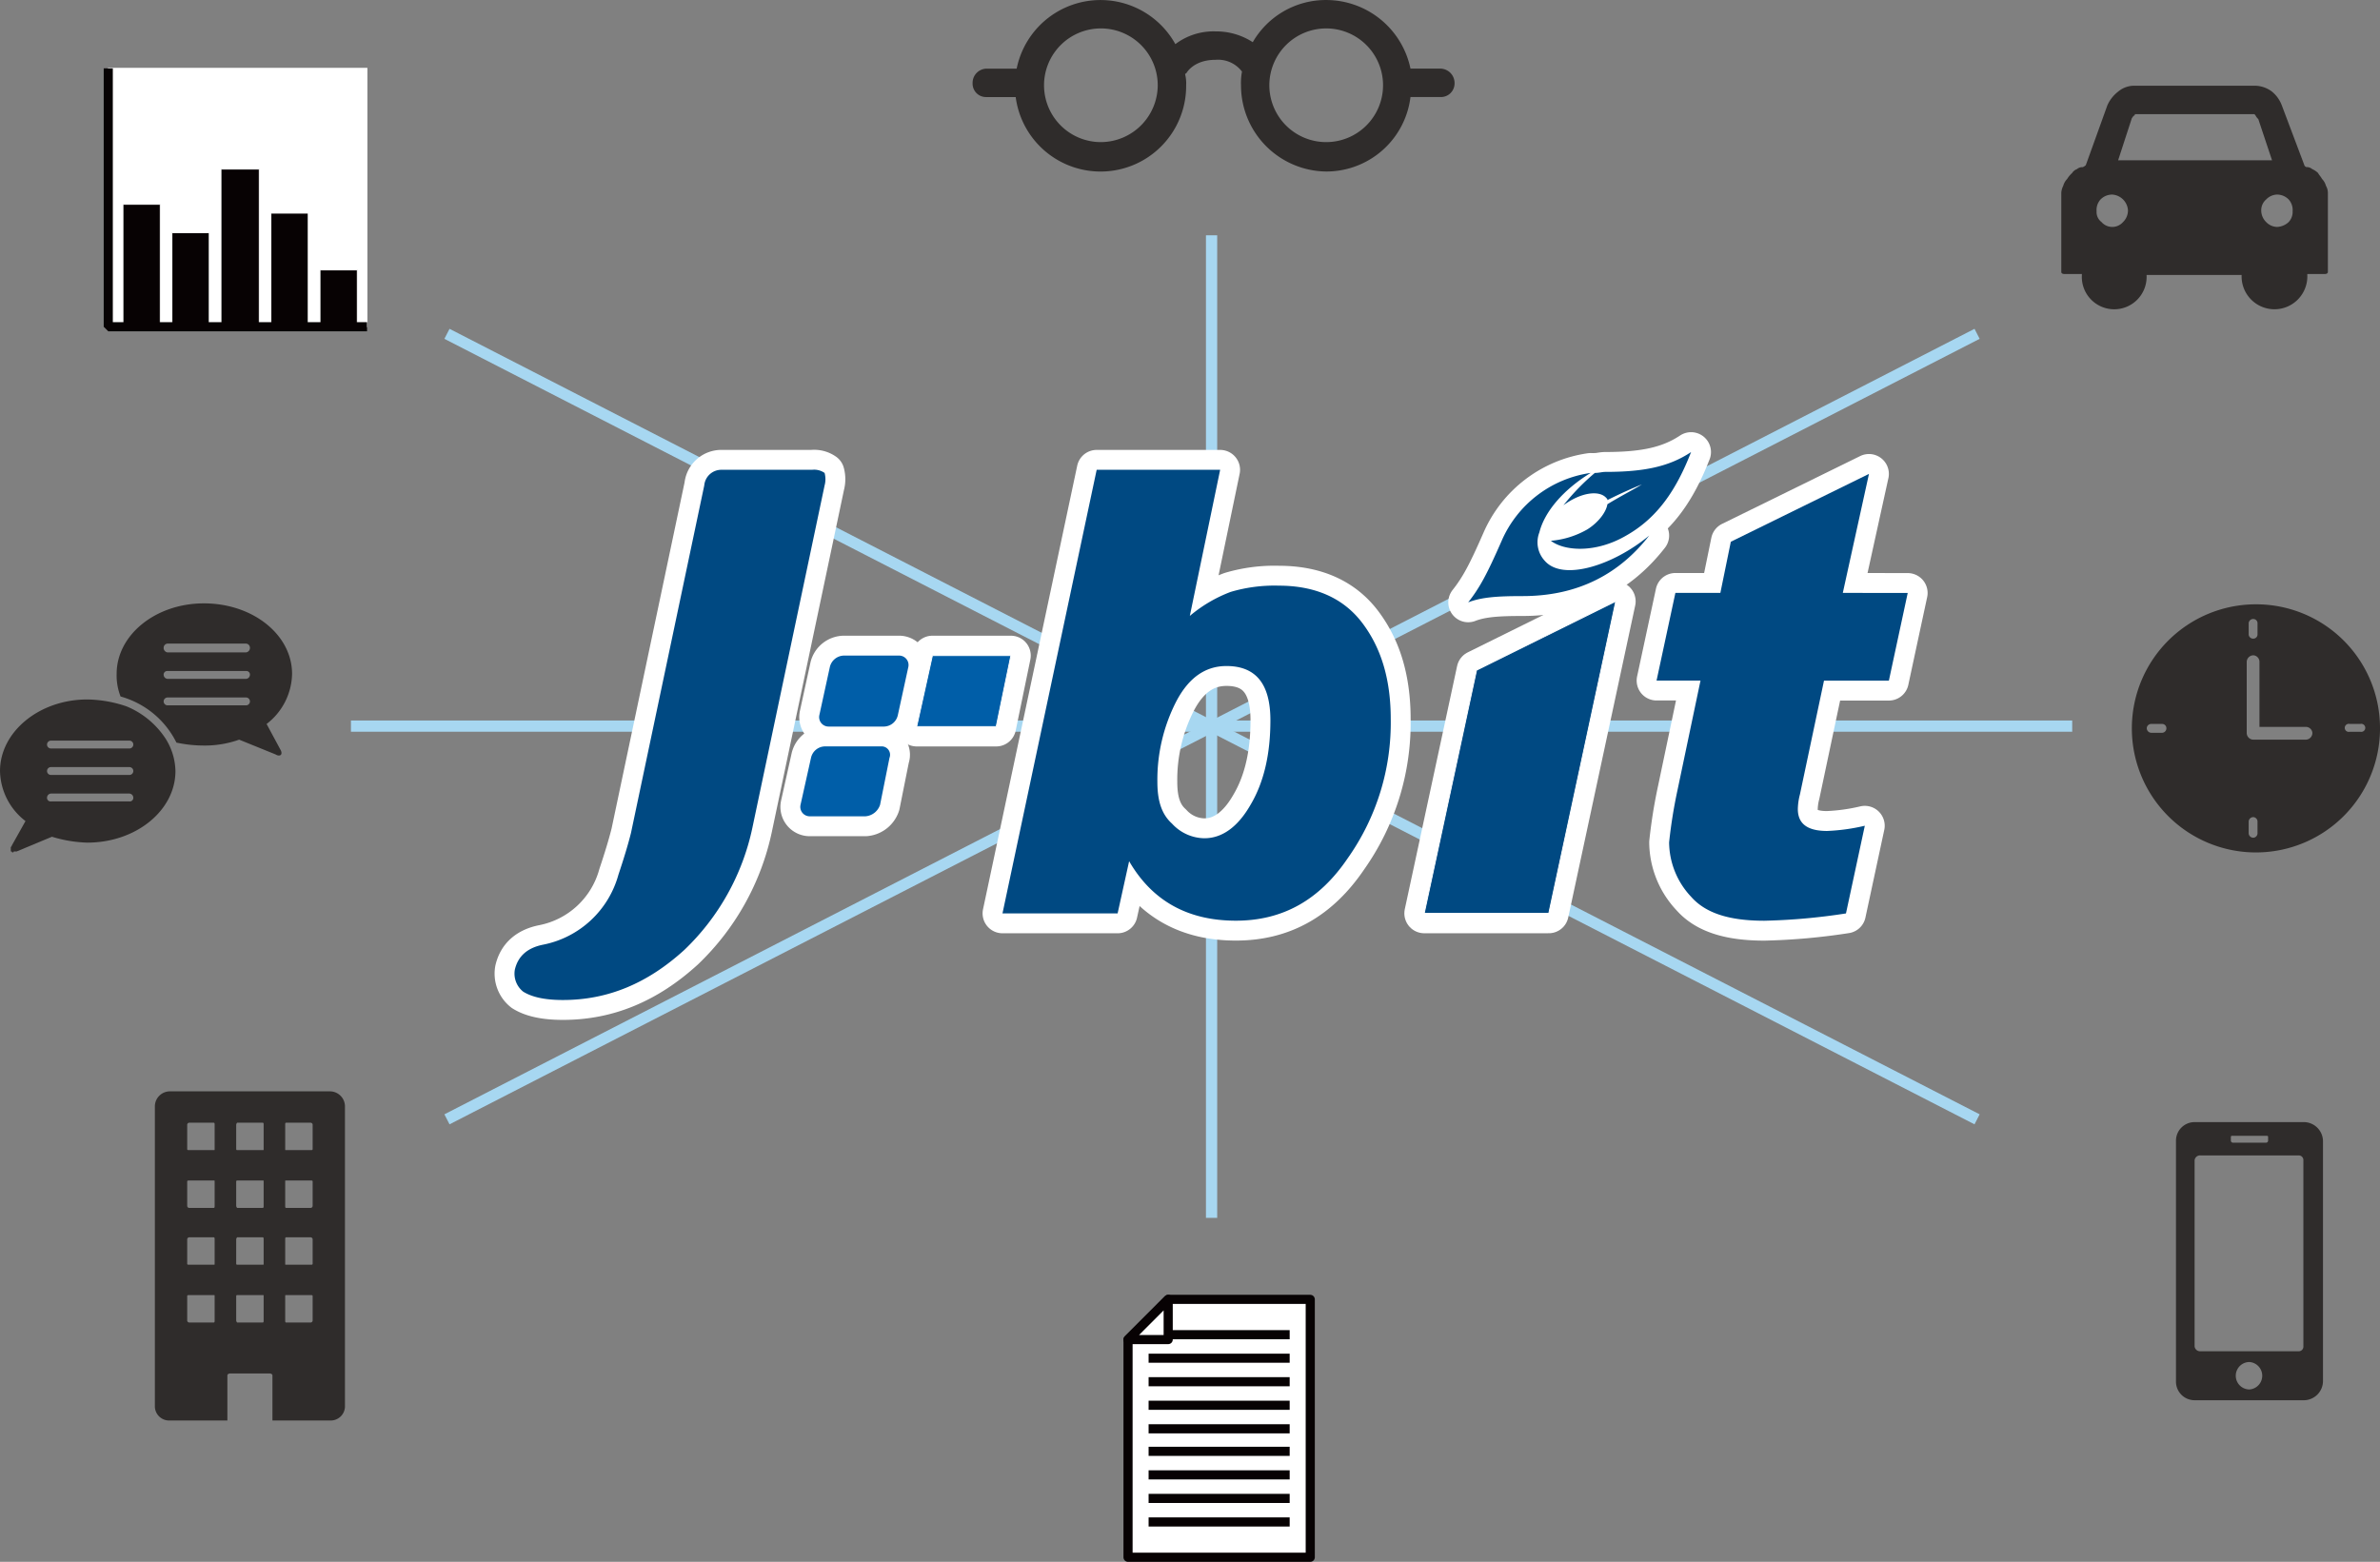 <svg xmlns="http://www.w3.org/2000/svg" xmlns:xlink="http://www.w3.org/1999/xlink" width="423.333" height="277.844" viewBox="0 0 423.333 277.844"><rect x="0" y="0" width="423.333" height="277.844" fill="#808080" stroke="none"/><defs><style>.a,.b,.e,.g,.j,.l,.m{fill:none;}.b{stroke:#a7d7f1;stroke-width:2px;}.b,.l{stroke-miterlimit:1;}.c{clip-path:url(#a);}.d{fill:#004982;}.e,.g,.j{stroke:#fff;stroke-linecap:round;}.e,.g,.j,.m{stroke-linejoin:round;}.e{stroke-width:7.076px;}.f{fill:#005ea8;}.g{stroke-width:0.157px;}.h{fill:#2f2c2b;}.i{fill:#fff;}.j{stroke-width:0.147px;}.k{fill:#070203;}.l,.m{stroke:#070203;}.l{stroke-width:1.622px;}.m{stroke-width:1.625px;}</style><clipPath id="a"><path class="a" d="M188.02,483.107H444.9V376.7H188.02V483.107Z" transform="translate(-188.02 -376.7)"/></clipPath></defs><g transform="translate(-113.981 -312.05)"><g transform="translate(176.402 353.91)"><line class="b" x2="306.166" transform="translate(0 87.317)"/><line class="b" x2="272.165" y2="139.739" transform="translate(17.08 17.527)"/><line class="b" x1="272.165" y2="139.739" transform="translate(17.08 17.527)"/><line class="b" y2="174.792" transform="translate(153.083)"/></g><g transform="translate(201.401 388.384)"><g class="c"><path class="d" d="M225.237,385.619a3.047,3.047,0,0,1,3.164-2.785h16.007a3.243,3.243,0,0,1,2.234.557,4.237,4.237,0,0,1,0,2.228l-12.844,60.9a42.113,42.113,0,0,1-12.1,21.724c-6.515,5.94-13.589,8.912-21.593,8.912-3.35,0-5.584-.557-7.073-1.485a4.093,4.093,0,0,1-1.489-3.9q.838-3.62,5.025-4.456a17.382,17.382,0,0,0,13.4-12.44c.93-2.784,1.675-5.2,2.234-7.427Z" transform="translate(-187.391 -375.591)"/><path class="e" d="M225.237,385.619a3.047,3.047,0,0,1,3.164-2.785h16.007a3.243,3.243,0,0,1,2.234.557,4.237,4.237,0,0,1,0,2.228l-12.844,60.9a42.113,42.113,0,0,1-12.1,21.724c-6.515,5.94-13.589,8.912-21.593,8.912-3.35,0-5.584-.557-7.073-1.485a4.093,4.093,0,0,1-1.489-3.9q.838-3.62,5.025-4.456a17.382,17.382,0,0,0,13.4-12.44c.93-2.784,1.675-5.2,2.234-7.427Z" transform="translate(-187.391 -375.591)"/><path class="d" d="M298.321,408.828a24.763,24.763,0,0,1,7.26-4.271,27.382,27.382,0,0,1,8.563-1.113c6.514,0,11.54,2.228,14.89,6.684s5.026,10.026,5.026,17.082a41.715,41.715,0,0,1-7.632,24.694c-5.025,7.427-11.54,11.14-19.917,11.14q-12.844,0-18.986-10.583l-2.047,9.284H265l16.753-78.911h21.964Zm2.606,39.549c3.166,0,5.957-2.043,8.191-5.943,2.419-4.084,3.536-9.1,3.536-15.039,0-6.5-2.606-9.654-7.818-9.654-3.723,0-6.7,2.041-8.935,6.312a30.548,30.548,0,0,0-3.351,14.3c0,3.343.745,5.756,2.606,7.427a7.943,7.943,0,0,0,5.77,2.6Z" transform="translate(-174.106 -375.591)"/><path class="e" d="M298.321,408.828a24.763,24.763,0,0,1,7.26-4.271,27.382,27.382,0,0,1,8.563-1.113c6.514,0,11.54,2.228,14.89,6.684s5.026,10.026,5.026,17.082a41.715,41.715,0,0,1-7.632,24.694c-5.025,7.427-11.54,11.14-19.917,11.14q-12.844,0-18.986-10.583l-2.047,9.284H265l16.753-78.911h21.964Zm2.606,39.549c3.166,0,5.957-2.043,8.191-5.943,2.419-4.084,3.536-9.1,3.536-15.039,0-6.5-2.606-9.654-7.818-9.654-3.723,0-6.7,2.041-8.935,6.312a30.548,30.548,0,0,0-3.351,14.3c0,3.343.745,5.756,2.606,7.427a7.943,7.943,0,0,0,5.77,2.6Z" transform="translate(-174.106 -375.591)"/><path class="d" d="M408.206,404.63l-3.351,15.6h-11.54l-4.281,20.238a10.978,10.978,0,0,0-.372,2.6c0,2.6,1.674,3.9,5.212,3.9a34.969,34.969,0,0,0,6.7-.928l-3.35,15.6a109.808,109.808,0,0,1-14.519,1.3c-6.142,0-10.424-1.3-13.029-4.27A14.261,14.261,0,0,1,365.766,449a87.98,87.98,0,0,1,1.489-9.283l4.095-19.5h-7.818l3.351-15.6h8l1.861-9.1,24.571-12.068-4.653,21.167Z" transform="translate(-156.299 -375.477)"/><path class="e" d="M408.206,404.63l-3.351,15.6h-11.54l-4.281,20.238a10.978,10.978,0,0,0-.372,2.6c0,2.6,1.674,3.9,5.212,3.9a34.969,34.969,0,0,0,6.7-.928l-3.35,15.6a109.808,109.808,0,0,1-14.519,1.3c-6.142,0-10.424-1.3-13.029-4.27A14.261,14.261,0,0,1,365.766,449a87.98,87.98,0,0,1,1.489-9.283l4.095-19.5h-7.818l3.351-15.6h8l1.861-9.1,24.571-12.068-4.653,21.167Z" transform="translate(-156.299 -375.477)"/><path class="d" d="M337.842,414.9l-9.307,43.261h22.151L362.6,402.648,337.842,414.9Z" transform="translate(-162.624 -372.01)"/><path class="e" d="M337.842,414.9l-9.307,43.261h22.151L362.6,402.648,337.842,414.9Z" transform="translate(-162.624 -372.01)"/><path class="d" d="M357.29,383.689c-.559,0-1.117.185-1.862.185a40.093,40.093,0,0,0-5.584,5.756c2.978-2.228,6.329-2.785,7.631-1.3.187.187.187.187.187.372q3.351-1.672,6.142-2.785c-1.489.928-3.723,2.043-6.142,3.528-.187,1.3-1.489,3.156-3.537,4.455a15.536,15.536,0,0,1-6.514,2.043c2.419,1.857,8,2.229,13.4-.928,5.584-3.156,8.935-8.169,11.54-14.854-3.909,2.6-8.377,3.528-15.263,3.528Z" transform="translate(-159.176 -376.074)"/><path class="e" d="M357.29,383.689c-.559,0-1.117.185-1.862.185a40.093,40.093,0,0,0-5.584,5.756c2.978-2.228,6.329-2.785,7.631-1.3.187.187.187.187.187.372q3.351-1.672,6.142-2.785c-1.489.928-3.723,2.043-6.142,3.528-.187,1.3-1.489,3.156-3.537,4.455a15.536,15.536,0,0,1-6.514,2.043c2.419,1.857,8,2.229,13.4-.928,5.584-3.156,8.935-8.169,11.54-14.854-3.909,2.6-8.377,3.528-15.263,3.528Z" transform="translate(-159.176 -376.074)"/><path class="d" d="M335.155,406.329c2.049-2.6,3.351-5.013,5.957-10.955a20.387,20.387,0,0,1,15.822-12.068c-4.839,2.971-8.19,6.87-9.12,10.583a4.843,4.843,0,0,0,.93,5.013c3.164,3.713,12.1.928,18.614-4.456-5.212,6.684-12.472,10.769-22.524,10.769-4.467,0-7.259.185-9.68,1.113Z" transform="translate(-161.427 -375.506)"/><path class="e" d="M335.155,406.329c2.049-2.6,3.351-5.013,5.957-10.955a20.387,20.387,0,0,1,15.822-12.068c-4.839,2.971-8.19,6.87-9.12,10.583a4.843,4.843,0,0,0,.93,5.013c3.164,3.713,12.1.928,18.614-4.456-5.212,6.684-12.472,10.769-22.524,10.769-4.467,0-7.259.185-9.68,1.113Z" transform="translate(-161.427 -375.506)"/><path class="f" d="M251.565,410.825a1.678,1.678,0,0,1,1.675,2.043l-1.861,8.54a2.575,2.575,0,0,1-2.421,2.043h-9.865a1.678,1.678,0,0,1-1.675-2.043l1.862-8.54a2.622,2.622,0,0,1,2.606-2.043Z" transform="translate(-179.097 -370.532)"/><path class="e" d="M251.565,410.825a1.678,1.678,0,0,1,1.675,2.043l-1.861,8.54a2.575,2.575,0,0,1-2.421,2.043h-9.865a1.678,1.678,0,0,1-1.675-2.043l1.862-8.54a2.622,2.622,0,0,1,2.606-2.043Z" transform="translate(-179.097 -370.532)"/><path class="f" d="M268.828,410.825l-2.606,12.626H252.076l2.792-12.626Z" transform="translate(-176.443 -370.532)"/><path class="e" d="M268.828,410.825l-2.606,12.626H252.076l2.792-12.626Z" transform="translate(-176.443 -370.532)"/><path class="f" d="M248.913,424.506a1.494,1.494,0,0,1,1.49,2.041l-1.675,8.355a2.986,2.986,0,0,1-2.607,2.043h-9.865a1.679,1.679,0,0,1-1.675-2.043l1.862-8.355a2.586,2.586,0,0,1,2.606-2.041Z" transform="translate(-179.61 -368.059)"/><path class="e" d="M248.913,424.506a1.494,1.494,0,0,1,1.49,2.041l-1.675,8.355a2.986,2.986,0,0,1-2.607,2.043h-9.865a1.679,1.679,0,0,1-1.675-2.043l1.862-8.355a2.586,2.586,0,0,1,2.606-2.041Z" transform="translate(-179.61 -368.059)"/><path class="d" d="M225.237,385.619a3.047,3.047,0,0,1,3.164-2.785h16.007a3.243,3.243,0,0,1,2.234.557,4.237,4.237,0,0,1,0,2.228l-12.844,60.9a42.113,42.113,0,0,1-12.1,21.724c-6.515,5.94-13.589,8.912-21.593,8.912-3.35,0-5.584-.557-7.073-1.485a4.093,4.093,0,0,1-1.489-3.9q.838-3.62,5.025-4.456a17.382,17.382,0,0,0,13.4-12.44c.93-2.784,1.675-5.2,2.234-7.427Z" transform="translate(-187.391 -375.591)"/><path class="d" d="M298.321,408.828a24.763,24.763,0,0,1,7.26-4.271,27.382,27.382,0,0,1,8.563-1.113c6.514,0,11.54,2.228,14.89,6.684s5.026,10.026,5.026,17.082a41.715,41.715,0,0,1-7.632,24.694c-5.025,7.427-11.54,11.14-19.917,11.14q-12.844,0-18.986-10.583l-2.047,9.284H265l16.753-78.911h21.964Zm2.606,39.549c3.166,0,5.957-2.043,8.191-5.943,2.419-4.084,3.536-9.1,3.536-15.039,0-6.5-2.606-9.654-7.818-9.654-3.723,0-6.7,2.041-8.935,6.312a30.548,30.548,0,0,0-3.351,14.3c0,3.343.745,5.756,2.606,7.427a7.943,7.943,0,0,0,5.77,2.6Z" transform="translate(-174.106 -375.591)"/><path class="d" d="M408.206,404.63l-3.351,15.6h-11.54l-4.281,20.238a10.978,10.978,0,0,0-.372,2.6c0,2.6,1.674,3.9,5.212,3.9a34.969,34.969,0,0,0,6.7-.928l-3.35,15.6a109.808,109.808,0,0,1-14.519,1.3c-6.142,0-10.424-1.3-13.029-4.27A14.261,14.261,0,0,1,365.766,449a87.98,87.98,0,0,1,1.489-9.283l4.095-19.5h-7.818l3.351-15.6h8l1.861-9.1,24.571-12.068-4.653,21.167Z" transform="translate(-156.299 -375.477)"/><path class="d" d="M337.842,414.9l-9.307,43.261h22.151L362.6,402.648,337.842,414.9Z" transform="translate(-162.624 -372.01)"/><path class="g" d="M337.842,414.9l-9.307,43.261h22.151L362.6,402.648,337.842,414.9Z" transform="translate(-162.624 -372.01)"/><path class="d" d="M357.29,383.689c-.559,0-1.117.185-1.862.185a40.093,40.093,0,0,0-5.584,5.756c2.978-2.228,6.329-2.785,7.631-1.3.187.187.187.187.187.372q3.351-1.672,6.142-2.785c-1.489.928-3.723,2.043-6.142,3.528-.187,1.3-1.489,3.156-3.537,4.455a15.536,15.536,0,0,1-6.514,2.043c2.419,1.857,8,2.229,13.4-.928,5.584-3.156,8.935-8.169,11.54-14.854-3.909,2.6-8.377,3.528-15.263,3.528Z" transform="translate(-159.176 -376.074)"/><path class="d" d="M335.155,406.329c2.049-2.6,3.351-5.013,5.957-10.955a20.387,20.387,0,0,1,15.822-12.068c-4.839,2.971-8.19,6.87-9.12,10.583a4.843,4.843,0,0,0,.93,5.013c3.164,3.713,12.1.928,18.614-4.456-5.212,6.684-12.472,10.769-22.524,10.769-4.467,0-7.259.185-9.68,1.113Z" transform="translate(-161.427 -375.506)"/><path class="f" d="M251.565,410.825a1.678,1.678,0,0,1,1.675,2.043l-1.861,8.54a2.575,2.575,0,0,1-2.421,2.043h-9.865a1.678,1.678,0,0,1-1.675-2.043l1.862-8.54a2.622,2.622,0,0,1,2.606-2.043Z" transform="translate(-179.097 -370.532)"/><path class="f" d="M268.828,410.825l-2.606,12.626H252.076l2.792-12.626Z" transform="translate(-176.443 -370.532)"/><path class="g" d="M268.828,410.825l-2.606,12.626H252.076l2.792-12.626Z" transform="translate(-176.443 -370.532)"/><path class="f" d="M248.913,424.506a1.494,1.494,0,0,1,1.49,2.041l-1.675,8.355a2.986,2.986,0,0,1-2.607,2.043h-9.865a1.679,1.679,0,0,1-1.675-2.043l1.862-8.355a2.586,2.586,0,0,1,2.606-2.041Z" transform="translate(-179.61 -368.059)"/></g></g><g transform="translate(286.977 312.05)"><path class="h" d="M343.611,324.254h-5.227a15.322,15.322,0,0,0-14.985-12.2,15.008,15.008,0,0,0-13.068,7.5,11.934,11.934,0,0,0-6.622-1.918,11.224,11.224,0,0,0-7.145,2.267,15.216,15.216,0,0,0-28.227,4.358h-5.4a2.533,2.533,0,0,0-2.439,2.615,2.383,2.383,0,0,0,2.439,2.441h5.227a15.224,15.224,0,0,0,30.319-2.092,6.567,6.567,0,0,0-.174-1.918c0-.175,0-.175.174-.175,0,0,1.22-2.441,5.227-2.441a5.346,5.346,0,0,1,4.705,2.092,10.7,10.7,0,0,0-.175,2.441A15.326,15.326,0,0,0,323.4,342.561a15.079,15.079,0,0,0,14.985-13.251h5.227a2.43,2.43,0,0,0,2.614-2.441,2.568,2.568,0,0,0-2.614-2.615Zm-60.288,13.077a10.112,10.112,0,1,1,10.106-10.113,10.155,10.155,0,0,1-10.106,10.113Zm40.076,0a10.112,10.112,0,1,1,10.106-10.113A10.117,10.117,0,0,1,323.4,337.331Z" transform="translate(-260.497 -312.05)"/></g><g transform="translate(480.627 327.305)"><path class="h" d="M471.575,342.76a2.79,2.79,0,0,0-.7-1.22c-.174-.349-.522-.7-.7-1.047a3.619,3.619,0,0,0-1.046-.7,1.468,1.468,0,0,0-1.046-.35c-.348-.174-.348-.349-.348-.349l-4.01-10.638a5.783,5.783,0,0,0-1.744-2.443,5.121,5.121,0,0,0-2.964-1.046H437.579a4.405,4.405,0,0,0-2.964,1.046,6.285,6.285,0,0,0-1.918,2.443L428.863,339.1a2.127,2.127,0,0,1-.523.349,1.467,1.467,0,0,0-1.046.35,1.73,1.73,0,0,0-.871.7,4.584,4.584,0,0,0-.871,1.047,2.79,2.79,0,0,0-.7,1.22,3.232,3.232,0,0,0-.348,1.222V358.11c0,.175.174.348.522.348h3.138v.175a5.763,5.763,0,1,0,11.506,0h16.91a5.846,5.846,0,1,0,11.681,0h0v-.175H471.4c.348,0,.522-.174.522-.348V343.982a2.525,2.525,0,0,0-.348-1.222Zm-36.087,6.454a2.544,2.544,0,0,1-3.836,0,2.221,2.221,0,0,1-.871-1.919,2.779,2.779,0,0,1,.7-2.092,2.889,2.889,0,0,1,2.092-.873,3,3,0,0,1,2.79,2.791,2.892,2.892,0,0,1-.871,2.092Zm-.873-10.988,2.441-7.5c.175-.174.175-.348.523-.523v-.175h21.27l.174.175a2.425,2.425,0,0,0,.523.7l2.441,7.325Zm30.334,10.988a3.208,3.208,0,0,1-2.091.873,2.8,2.8,0,0,1-1.919-.873,2.892,2.892,0,0,1-.871-2.092,2.5,2.5,0,0,1,.871-1.919,2.8,2.8,0,0,1,1.919-.873,2.886,2.886,0,0,1,2.091.873,2.78,2.78,0,0,1,.7,2.092,2.624,2.624,0,0,1-.7,1.919Z" transform="translate(-424.505 -324.97)"/></g><g transform="translate(133.239 324.203)"><path class="i" d="M130.291,322.343H176.32v45.972H130.291V322.343Z" transform="translate(-130.291 -322.343)"/><path class="j" d="M130.291,322.343H176.32v45.972H130.291V322.343Z" transform="translate(-130.291 -322.343)"/><path class="k" d="M139.131,364.609h-6.626V342.842h6.626v21.767Z" transform="translate(-129.891 -318.638)"/><path class="j" d="M139.131,364.609h-6.626V342.842h6.626v21.767Z" transform="translate(-129.891 -318.638)"/><path class="k" d="M146.514,363.836h-6.626V347.119h6.626v16.717Z" transform="translate(-128.556 -317.865)"/><path class="j" d="M146.514,363.836h-6.626V347.119h6.626v16.717Z" transform="translate(-128.556 -317.865)"/><path class="k" d="M154.072,365.569h-6.8V337.533h6.8v28.036Z" transform="translate(-127.222 -319.597)"/><path class="j" d="M154.072,365.569h-6.8V337.533h6.8v28.036Z" transform="translate(-127.222 -319.597)"/><path class="k" d="M161.428,364.37H154.8v-20.2h6.625v20.2Z" transform="translate(-125.861 -318.398)"/><path class="j" d="M161.428,364.37H154.8v-20.2h6.625v20.2Z" transform="translate(-125.861 -318.398)"/><path class="k" d="M168.812,362.823h-6.625v-10.1h6.625v10.1Z" transform="translate(-124.526 -316.852)"/><path class="j" d="M168.812,362.823h-6.625v-10.1h6.625v10.1Z" transform="translate(-124.526 -316.852)"/><path class="l" d="M130.291,322.343v45.972H176.32" transform="translate(-130.291 -322.343)"/></g><g transform="translate(493.039 419.556)"><path class="h" d="M457.155,403.1a22.07,22.07,0,1,0,22.138,21.983A22.03,22.03,0,0,0,457.155,403.1Zm-16.56,22.854h-1.917a.823.823,0,0,1-.871-.871.8.8,0,0,1,.871-.7h1.917a.752.752,0,0,1,.7.7.8.8,0,0,1-.7.871Zm15.34-19.539a.8.8,0,0,1,.871-.7.75.75,0,0,1,.7.7v2.092a.749.749,0,0,1-.7.7.8.8,0,0,1-.871-.7Zm1.568,37.334a.8.8,0,0,1-.7.873.823.823,0,0,1-.871-.873V441.83a.823.823,0,0,1,.871-.871.8.8,0,0,1,.7.871Zm8.541-16.573h-9.238a1.193,1.193,0,0,1-1.221-1.222V413.392a1.193,1.193,0,0,1,1.221-1.221,1.166,1.166,0,0,1,1.045,1.221v11.516h8.193a1.166,1.166,0,0,1,1.221,1.046,1.193,1.193,0,0,1-1.221,1.222Zm9.762-1.4h-1.917a.716.716,0,1,1,0-1.4h1.917a.716.716,0,1,1,0,1.4Z" transform="translate(-435.017 -403.1)"/></g><g transform="translate(113.981 419.391)"><path class="h" d="M161.4,424.413a11.5,11.5,0,0,0,4.533-8.9c0-6.976-6.973-12.557-15.69-12.557-8.543,0-15.516,5.581-15.516,12.557a10.259,10.259,0,0,0,.7,4.012,15.782,15.782,0,0,1,9.937,8.2,23.192,23.192,0,0,0,4.882.523,18.223,18.223,0,0,0,6.276-1.046l6.45,2.617c.871.523,1.394,0,.871-.871Zm-3.661-3.314H143.791a.7.7,0,0,1,0-1.4h13.947a.7.7,0,1,1,0,1.4Zm0-4.709H143.791a.75.75,0,0,1-.7-.7.639.639,0,0,1,.7-.7h13.947a.639.639,0,0,1,.7.7.75.75,0,0,1-.7.7Zm0-4.71H143.791a.8.8,0,0,1-.7-.871.749.749,0,0,1,.7-.7h13.947a.749.749,0,0,1,.7.7.8.8,0,0,1-.7.871Zm-41.665,35.407a.171.171,0,0,0,.175.175h0a.171.171,0,0,1-.175-.175Zm27.369-20.057a15.214,15.214,0,0,0-6.973-5.756,22.466,22.466,0,0,0-6.972-1.221c-8.543,0-15.516,5.756-15.516,12.732a11.5,11.5,0,0,0,4.533,8.9l-2.441,4.36c0,.175-.174.175-.174.348h0v.524h0v.174h.174a.174.174,0,1,0,.348,0h.524l6.276-2.617a23.616,23.616,0,0,0,6.276,1.046c8.716,0,15.69-5.755,15.69-12.732a11.143,11.143,0,0,0-1.744-5.755Zm-6.45,11.161H123.047a.639.639,0,0,1-.7-.7.75.75,0,0,1,.7-.7h13.946a.749.749,0,0,1,.7.7.638.638,0,0,1-.7.7Zm0-4.709H123.047a.7.7,0,0,1,0-1.4h13.946a.7.7,0,0,1,0,1.4Zm0-4.709H123.047a.7.7,0,0,1,0-1.4h13.946a.7.7,0,0,1,0,1.4Z" transform="translate(-113.981 -402.96)"/></g><g transform="translate(141.528 506.2)"><path class="h" d="M168.513,476.482H139.925a2.68,2.68,0,0,0-2.614,2.613v53.5a2.531,2.531,0,0,0,2.614,2.439h10.284v-8.015c0-.175.175-.349.523-.349H157.7c.35,0,.523.175.523.349v8.015h10.285a2.532,2.532,0,0,0,2.614-2.439v-53.5a2.681,2.681,0,0,0-2.614-2.613Zm-20.57,40.775c0,.175,0,.348-.174.348h-4.358a.375.375,0,0,1-.349-.348V512.9c0-.175.175-.175.349-.175h4.358c.174,0,.174,0,.174.175Zm0-10.107c0,.175,0,.175-.174.175h-4.358c-.175,0-.349,0-.349-.175v-4.356a.375.375,0,0,1,.349-.348h4.358c.174,0,.174.174.174.348Zm0-10.281c0,.175,0,.348-.174.348h-4.358a.375.375,0,0,1-.349-.348v-4.356c0-.175.175-.175.349-.175h4.358c.174,0,.174,0,.174.175Zm0-10.107c0,.175,0,.175-.174.175h-4.358c-.175,0-.349,0-.349-.175v-4.356a.375.375,0,0,1,.349-.348h4.358c.174,0,.174.174.174.348Zm8.716,30.495c0,.175,0,.348-.175.348h-4.532a.605.605,0,0,1-.175-.348V512.9a.171.171,0,0,1,.175-.175h4.532c.175,0,.175,0,.175.175Zm0-10.107c0,.175,0,.175-.175.175h-4.532a.171.171,0,0,1-.175-.175v-4.356a.6.6,0,0,1,.175-.348h4.532c.175,0,.175.174.175.348Zm0-10.281c0,.175,0,.348-.175.348h-4.532a.605.605,0,0,1-.175-.348v-4.356a.171.171,0,0,1,.175-.175h4.532c.175,0,.175,0,.175.175Zm0-10.107c0,.175,0,.175-.175.175h-4.532a.171.171,0,0,1-.175-.175v-4.356a.605.605,0,0,1,.175-.348h4.532c.175,0,.175.174.175.348Zm8.715,30.495a.375.375,0,0,1-.348.348h-4.358c-.175,0-.175-.174-.175-.348V512.9c0-.175,0-.175.175-.175h4.358c.174,0,.348,0,.348.175Zm0-10.107c0,.175-.175.175-.348.175h-4.358c-.175,0-.175,0-.175-.175v-4.356c0-.175,0-.348.175-.348h4.358a.375.375,0,0,1,.348.348Zm0-10.281a.375.375,0,0,1-.348.348h-4.358c-.175,0-.175-.174-.175-.348v-4.356c0-.175,0-.175.175-.175h4.358c.174,0,.348,0,.348.175Zm0-10.107c0,.175-.175.175-.348.175h-4.358c-.175,0-.175,0-.175-.175v-4.356c0-.175,0-.348.175-.348h4.358a.375.375,0,0,1,.348.348Z" transform="translate(-137.311 -476.482)"/></g><g transform="translate(314.625 543.205)"><path class="i" d="M291.057,507.822l-7.144,7.152V553.7h32.412V507.822Z" transform="translate(-283.912 -507.822)"/><path class="m" d="M291.057,507.822l-7.144,7.152V553.7h32.412V507.822Z" transform="translate(-283.912 -507.822)"/><line class="m" x2="25.093" transform="translate(3.659 6.28)"/><line class="m" x2="25.093" transform="translate(3.659 10.466)"/><line class="m" x2="25.093" transform="translate(3.659 14.652)"/><line class="m" x2="25.093" transform="translate(3.659 18.839)"/><line class="m" x2="25.093" transform="translate(3.659 23.025)"/><line class="m" x2="25.093" transform="translate(3.659 27.038)"/><line class="m" x2="25.093" transform="translate(3.659 31.224)"/><line class="m" x2="25.093" transform="translate(3.659 35.41)"/><line class="m" x2="25.093" transform="translate(3.659 39.597)"/><path class="i" d="M283.912,514.974h7.144v-7.152l-7.144,7.152Z" transform="translate(-283.912 -507.822)"/><path class="m" d="M283.912,514.974h7.144v-7.152l-7.144,7.152Z" transform="translate(-283.912 -507.822)"/></g><g transform="translate(501.024 511.67)"><path class="h" d="M464.617,481.114H445.092a3.309,3.309,0,0,0-3.312,3.31v42.857a3.309,3.309,0,0,0,3.312,3.31h19.525a3.427,3.427,0,0,0,3.312-3.31V484.424a3.427,3.427,0,0,0-3.312-3.31Zm-13.074,2.613c0-.175.175-.175.348-.175h5.927c.175,0,.348,0,.348.175v.7a.374.374,0,0,1-.348.348h-5.927a.375.375,0,0,1-.348-.348Zm3.312,44.947a2.439,2.439,0,1,1,0-4.879,2.446,2.446,0,0,1,0,4.879Zm9.588-7.665a.824.824,0,0,1-.871.871H446.138a.977.977,0,0,1-1.046-.871v-33.1a.976.976,0,0,1,1.046-.87H463.57a.823.823,0,0,1,.871.87Z" transform="translate(-441.78 -481.114)"/></g></g></svg>